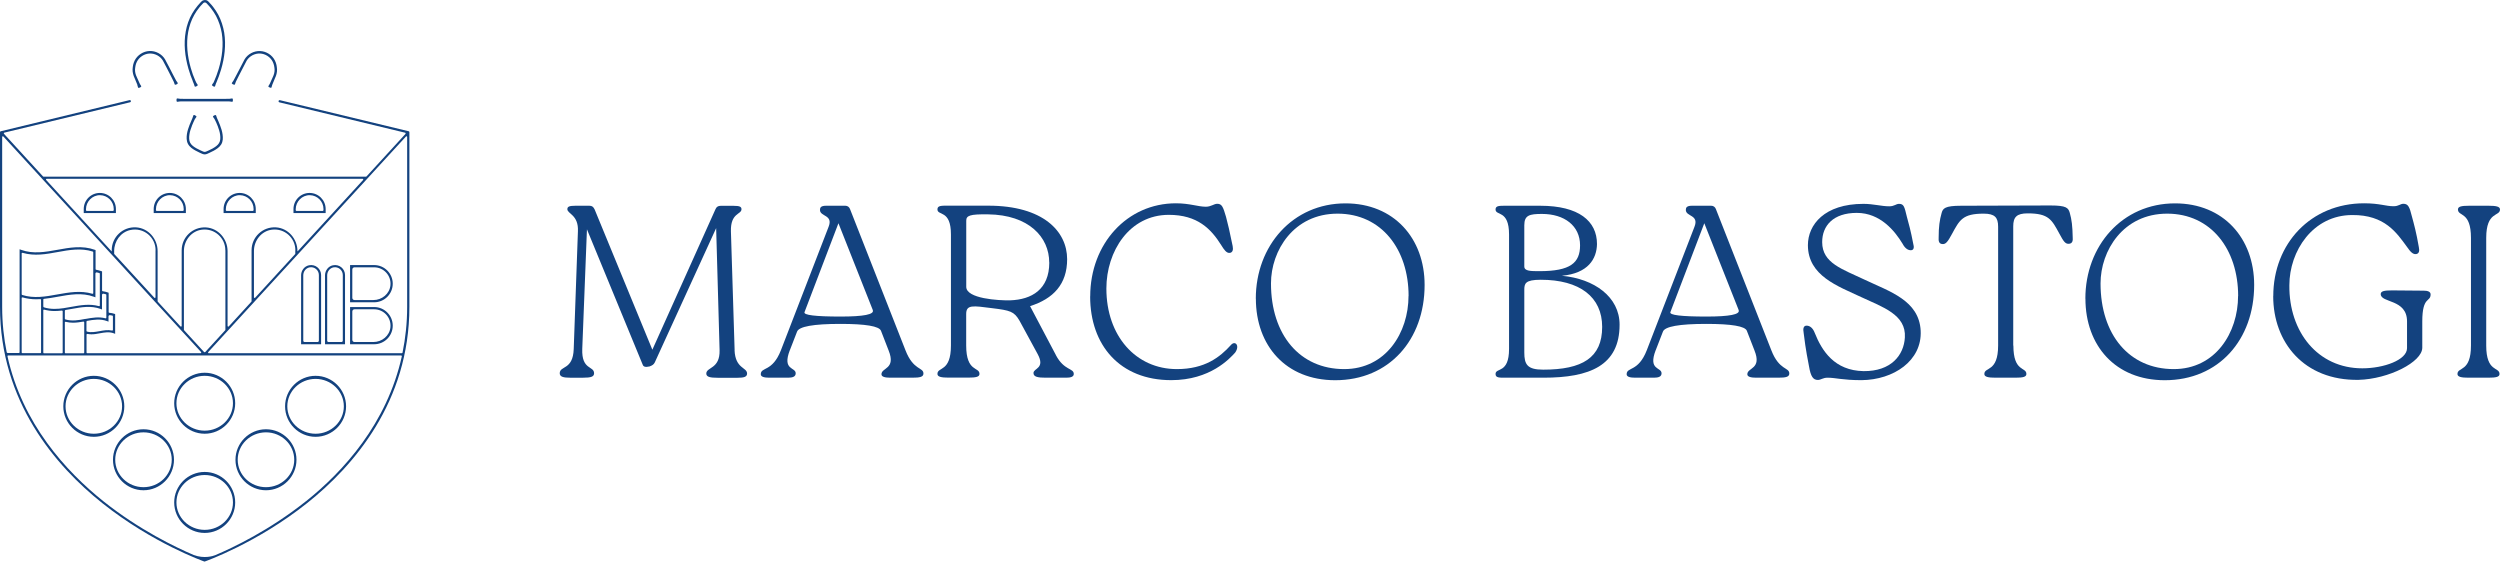 <?xml version="1.0" encoding="UTF-8"?> <svg xmlns="http://www.w3.org/2000/svg" id="Livello_1" data-name="Livello 1" viewBox="0 0 357.36 80.28"><defs><style> .cls-1 { fill: #13427f; stroke-width: 0px; } </style></defs><g><path class="cls-1" d="m105,50.06c.11,2.67,1.79,2.42,1.79,3.34,0,.49-.49.6-1.37.6h-2.84c-1.05,0-1.62-.11-1.62-.6,0-.95,1.97-.63,1.9-3.34l-.49-17.45-8.57,18.75-.21.46c-.14.28-.35.42-.74.56-.6.14-.88.04-.98-.25l-7.97-19.35-.67,17.1c-.11,3.05,1.69,2.39,1.69,3.48,0,.49-.46.63-1.54.63h-1.9c-.88,0-1.47-.11-1.47-.63,0-1.12,1.9-.42,2-3.48l.6-16.82c.11-2.35-1.51-2.49-1.51-3.16,0-.35.25-.49,1.12-.49h2.04c.35,0,.56.14.74.53l8.25,20.05,9.02-20.08c.14-.35.39-.49.74-.49h1.86c.88,0,1.12.14,1.12.49,0,.77-1.58.49-1.51,3.16l.53,16.99Z"></path><path class="cls-1" d="m112.9,50.06c-1.12,2.91.84,2.39.84,3.3,0,.49-.46.63-1.09.63h-2.67c-.7,0-1.23-.11-1.23-.49,0-1.09,1.65-.28,2.88-3.44l6.81-17.63c.7-1.76-1.23-1.44-1.23-2.42,0-.32.11-.6.88-.6h2.74c.32,0,.56.18.67.46l7.94,20.22c1.12,2.88,2.56,2.39,2.56,3.3,0,.49-.49.6-1.58.6h-3.16c-.7,0-1.26-.11-1.26-.49,0-.98,2.11-.7,1.02-3.41l-1.09-2.81q-.39-.98-5.79-.98-5.83,0-6.21,1.12l-1.02,2.63Zm11.87-5.72l-4.92-12.43-4.85,12.71q-.25.63,5.16.63,4.95,0,4.6-.91Z"></path><path class="cls-1" d="m150.93,50.76c1.19,2.25,2.56,1.83,2.56,2.7,0,.42-.49.53-1.09.53h-2.91c-1.12,0-1.76-.11-1.76-.67,0-.7,1.72-.63.6-2.7l-2.6-4.78c-.77-1.33-1.33-1.47-3.93-1.79-2.74-.35-3.69-.53-3.69.84v4.49c0,3.86,1.9,3.02,1.9,4.07,0,.42-.49.53-1.62.53h-2.81c-1.02,0-1.58-.11-1.58-.53,0-1.05,1.93-.21,1.93-4.07v-15.87c0-3.58-1.93-2.63-1.93-3.58,0-.56.56-.53,1.58-.53h5.69c7.87,0,11.27,3.69,11.27,7.65,0,3.58-1.97,5.65-5.3,6.71l3.69,6.99Zm-.95-13.24c0-3.62-2.91-6.81-8.74-6.88-2.63-.04-3.12.18-3.12.91v9.45c0,1.69,4.6,1.97,6.29,1.93,3.05-.11,5.58-1.54,5.58-5.41Z"></path><path class="cls-1" d="m155.84,42.37c0-7.55,5.3-13.31,12.25-13.31,1.97,0,3.16.49,4.28.49.74,0,1.16-.42,1.62-.42.67,0,.84.42,1.26,1.86.25.91.53,2.11.95,4.18.11.53,0,.91-.39.98-.49.07-.84-.46-1.23-1.09-1.47-2.35-3.41-4.35-7.51-4.35-5.62,0-8.92,5.2-8.92,10.53,0,6.78,4.21,11.52,10.08,11.52,3.97,0,6.14-1.69,7.72-3.44.6-.7,1.33.07.6,1.09-.77.84-3.55,3.93-9.13,3.93-7.34,0-11.59-4.99-11.59-11.97Z"></path><path class="cls-1" d="m179.51,42.69c0-7.55,5.27-13.62,12.82-13.62,6.92,0,11.31,4.99,11.31,11.66,0,7.83-5.06,13.62-12.78,13.62-7.06,0-11.34-4.95-11.34-11.66Zm21.84-.39c0-6.64-3.86-11.76-10.15-11.76s-9.52,5.3-9.52,9.97c0,7.34,4.11,12.25,10.46,12.25,5.97,0,9.2-5.2,9.2-10.46Z"></path><path class="cls-1" d="m231.51,46.41c0,5.86-4.28,7.58-10.88,7.58h-5.27c-1.02,0-1.58.04-1.58-.53,0-.95,1.93,0,1.93-3.58v-16.36c0-3.58-1.93-2.63-1.93-3.58,0-.56.56-.53,1.58-.53h4.81c5.51,0,8.11,2.18,8.11,5.48-.04,2.11-1.26,4.18-5.02,4.53,4.63.42,8.25,3.02,8.25,6.99Zm-13.62-8.32c0,.67.91.67,2.18.67,4.42,0,5.79-1.19,5.79-3.69,0-2.81-2.25-4.49-5.44-4.49-1.79,0-2.53.18-2.53,1.62v5.9Zm11.13,8.64c0-4.28-3.2-6.74-8.78-6.74-2.25,0-2.35.56-2.35,1.47v8.92c0,1.72.42,2.46,2.7,2.46,5.58,0,8.43-1.69,8.43-6.11Z"></path><path class="cls-1" d="m236.67,50.06c-1.12,2.91.84,2.39.84,3.3,0,.49-.46.63-1.09.63h-2.67c-.7,0-1.23-.11-1.23-.49,0-1.09,1.65-.28,2.88-3.44l6.81-17.63c.7-1.76-1.23-1.44-1.23-2.42,0-.32.11-.6.88-.6h2.74c.32,0,.56.18.67.46l7.94,20.22c1.12,2.88,2.56,2.39,2.56,3.3,0,.49-.49.6-1.58.6h-3.16c-.7,0-1.26-.11-1.26-.49,0-.98,2.11-.7,1.02-3.41l-1.09-2.81q-.39-.98-5.79-.98-5.83,0-6.21,1.12l-1.02,2.63Zm11.87-5.72l-4.92-12.43-4.85,12.71q-.25.63,5.16.63,4.95,0,4.6-.91Z"></path><path class="cls-1" d="m261.25,53.99c-.7,0-.95.32-1.4.32-.67,0-1.02-.49-1.26-1.93-.14-.77-.46-2.21-.77-4.81-.11-.56-.04-1.02.42-1.02.42,0,.88.28,1.16,1.02,1.02,2.56,2.81,5.41,6.99,5.48,3.93.04,5.76-2.28,5.9-4.81.21-3.27-3.2-4.35-6.21-5.76-3.37-1.58-7.65-3.05-7.65-7.44,0-2.91,2.35-5.9,7.94-5.9,1.44,0,2.56.35,3.69.35.74,0,.95-.35,1.4-.35.7,0,.77.42,1.12,1.86.25.91.56,2,.91,3.86.14.46.11.91-.35.91-.42,0-.84-.28-1.19-.95-1.09-1.79-3.16-4.39-6.53-4.39s-4.95,1.83-4.95,4.18c0,3.02,2.91,3.86,6.07,5.37,3.55,1.69,7.79,2.95,8.01,7.3.21,4.28-3.86,7.02-8.46,7.06-2.7,0-3.72-.35-4.81-.35Z"></path><path class="cls-1" d="m287.8,49.39c0,3.86,1.86,3.02,1.86,4.07,0,.42-.49.53-1.58.53h-2.81c-1.05,0-1.62-.11-1.62-.53,0-1.05,1.97-.21,1.97-4.07v-16.99c0-1.33-.49-1.86-2.07-1.86-3.02,0-3.44.91-4.53,2.91-.6,1.12-.88,1.44-1.3,1.44-.6,0-.63-.49-.6-.95,0-1.54.14-2.49.42-3.48.18-.67.46-1.05,2.77-1.05l12.78-.04c2.32,0,2.56.35,2.77,1.05.28.98.39,1.9.42,3.48.04.46,0,.95-.6.95-.46,0-.7-.32-1.3-1.44-1.09-2-1.51-2.91-4.53-2.91-1.58,0-2.07.53-2.07,1.86v17.03Z"></path><path class="cls-1" d="m298.09,42.69c0-7.55,5.27-13.62,12.82-13.62,6.92,0,11.31,4.99,11.31,11.66,0,7.83-5.06,13.62-12.78,13.62-7.06,0-11.34-4.95-11.34-11.66Zm21.84-.39c0-6.64-3.86-11.76-10.15-11.76s-9.52,5.3-9.52,9.97c0,7.34,4.11,12.25,10.46,12.25,5.97,0,9.2-5.2,9.2-10.46Z"></path><path class="cls-1" d="m324.95,42.33c0-7.51,5.37-13.27,12.99-13.27,2.21,0,3.09.42,4.21.42.74,0,.95-.35,1.4-.35.67,0,.88.42,1.23,1.86.25.91.63,2.28.98,4.35.11.53.04.91-.39.98-.46.07-.84-.35-1.3-1.02-1.47-2-3.16-4.6-7.83-4.56-5.62,0-8.99,5.13-8.99,10.04-.07,6.67,4.07,11.87,10.43,11.87,3.05,0,6.39-1.19,6.39-2.88v-3.83c0-3.23-3.76-2.6-3.76-3.9,0-.42.49-.53,1.62-.53l4.53.04c.49,0,.98.11.98.53,0,1.16-1.19.21-1.19,3.86v3.76c0,2.04-4.78,4.49-9.13,4.6-7.79.11-12.18-5.37-12.18-11.97Z"></path><path class="cls-1" d="m353.21,34.01c0-3.86-1.86-3.02-1.86-4.07,0-.42.49-.53,1.58-.53h2.81c1.05,0,1.62.11,1.62.53,0,1.05-1.97.21-1.97,4.07v15.38c0,3.86,1.9,3.02,1.9,4.07,0,.42-.49.53-1.62.53h-2.81c-1.02,0-1.58-.11-1.58-.53,0-1.05,1.93-.21,1.93-4.07v-15.38Z"></path></g><g><path class="cls-1" d="m27.55,11.61c.05.12.1.24.15.36l.02.05s.02.06.03.09c.03.11.05.19.07.22.04.07.11.09.27,0,.17-.09.2-.15.16-.22-.02-.03-.06-.09-.12-.18-.01-.02-.03-.05-.05-.07l-.02-.04-.07-.15c-.03-.06-.06-.13-.09-.19-.23-.52-.45-1.11-.63-1.76-.48-1.67-.68-3.45-.37-5.16.16-.85.44-1.68.87-2.43.11-.19.22-.37.34-.55.12-.18.25-.35.39-.52.13-.17.28-.33.43-.48l.11-.12s.06-.05.09-.07c.06-.03.14-.05.21-.03.07.02.13.04.19.11l.22.24c.15.15.28.32.42.49.27.34.5.7.71,1.08.4.76.67,1.59.82,2.45.27,1.71.05,3.48-.45,5.15-.19.64-.42,1.23-.65,1.75l-.08.17v.02s-.04.04-.04.04c-.02.03-.03.05-.05.07-.06.09-.11.15-.12.18-.03.07,0,.13.16.22.16.09.23.07.27,0,.02-.03.04-.11.07-.22,0-.03.02-.06.03-.09l.02-.05v-.02s.08-.17.08-.17c.23-.54.45-1.14.65-1.8.51-1.71.74-3.53.46-5.31-.15-.89-.43-1.76-.85-2.56-.22-.39-.46-.78-.74-1.13-.14-.18-.28-.35-.44-.51l-.23-.25c-.08-.1-.23-.19-.38-.21-.15-.03-.3,0-.44.07-.06.03-.13.09-.17.13l-.12.12c-.15.17-.31.33-.45.51-.14.17-.28.35-.41.54-.13.18-.25.38-.36.57-.45.78-.75,1.65-.91,2.54-.32,1.78-.11,3.6.38,5.32.19.66.4,1.26.63,1.8Z"></path><path class="cls-1" d="m25.23,14.31c0,.19.04.24.12.24.05,0,.19-.03.39-.05.17,0,.36-.01.57-.01h5.87c.23,0,.45,0,.63.01.18.02.31.05.36.05.08,0,.12-.05.12-.24s-.04-.24-.12-.24c-.05,0-.18.03-.36.05-.18,0-.4.01-.63.01h-5.87c-.21,0-.4,0-.57-.01-.2-.02-.34-.05-.39-.05-.08,0-.12.05-.12.24Z"></path><path class="cls-1" d="m19.63,12.15c.06.18.08.31.1.35.03.07.1.09.27.01.18-.08.21-.14.18-.21-.02-.05-.1-.15-.19-.31-.13-.27-.28-.6-.43-.96-.18-.37-.27-.72-.26-1.11,0-.1.01-.19.03-.28.01-.1.03-.2.05-.29.04-.18.1-.36.19-.53.34-.68,1.06-1.14,1.82-1.17.76-.03,1.52.37,1.9,1.02.38.7.75,1.44,1.12,2.16.16.31.3.6.43.86.07.18.11.32.13.37.04.07.1.08.27,0,.16-.08.19-.15.16-.22-.02-.05-.12-.15-.22-.32-.13-.25-.29-.54-.45-.85-.38-.73-.73-1.45-1.14-2.19-.45-.76-1.34-1.23-2.22-1.19-.88.03-1.72.57-2.12,1.36-.1.2-.17.41-.22.62-.02.11-.04.21-.05.31-.02.1-.03.22-.03.32-.02.43.11.89.29,1.26.16.36.29.69.4.97Z"></path><path class="cls-1" d="m27.43,17.98c.14-.35.29-.66.42-.94.1-.17.2-.27.22-.32.04-.07,0-.13-.16-.22-.16-.09-.23-.08-.27,0-.02.05-.06.19-.13.38-.13.28-.27.61-.41.97-.16.42-.31.85-.38,1.31-.06.45-.09.95.15,1.41.24.45.66.72,1.05.94.2.11.4.21.61.31l.31.14c.09.04.24.11.38.11.14,0,.29-.02.4-.08l.31-.14c.2-.09.41-.19.61-.3.39-.22.81-.47,1.08-.9.27-.44.26-.96.2-1.41-.06-.47-.2-.9-.36-1.32-.15-.4-.31-.76-.45-1.07-.07-.18-.1-.31-.12-.35-.04-.07-.11-.08-.27,0-.17.09-.2.15-.16.22.02.04.11.14.21.3.15.29.32.64.46,1.02.15.41.29.82.34,1.24.05.42.05.85-.16,1.18-.2.33-.57.57-.94.78-.19.1-.39.2-.59.29l-.3.13c-.09.04-.16.05-.24.05-.14,0-.36-.13-.56-.21-.2-.09-.4-.19-.58-.29-.37-.21-.73-.45-.91-.8-.18-.34-.17-.78-.11-1.19.06-.42.2-.83.36-1.24Z"></path><path class="cls-1" d="m46.55,29.88c0-1.27-1.03-2.3-2.3-2.3s-2.3,1.03-2.3,2.3v.58h4.6v-.58Zm-.32.18s-.04.09-.09.09h-3.78s-.09-.04-.09-.09v-.14c0-1.11.91-2.04,2.02-2.02,1.08.02,1.95.9,1.95,1.98v.18Z"></path><path class="cls-1" d="m26.57,29.88c0-1.27-1.03-2.3-2.3-2.3s-2.3,1.03-2.3,2.3v.58h4.6v-.58Zm-.32.18s-.04.09-.09.09h-3.78s-.09-.04-.09-.09v-.14c0-1.11.91-2.04,2.02-2.02,1.08.02,1.95.9,1.95,1.98v.18Z"></path><path class="cls-1" d="m36.56,29.88c0-1.27-1.03-2.3-2.3-2.3s-2.3,1.03-2.3,2.3v.58h4.6v-.58Zm-.32.18s-.04.09-.09.09h-3.78s-.09-.04-.09-.09v-.14c0-1.11.91-2.04,2.02-2.02,1.08.02,1.95.9,1.95,1.98v.18Z"></path><path class="cls-1" d="m33.31,12.06c.16.08.23.07.27,0,.02-.05.06-.18.13-.37.13-.25.27-.54.43-.86.37-.72.75-1.47,1.12-2.16.39-.65,1.15-1.05,1.9-1.02.76.03,1.48.49,1.82,1.17.08.17.15.35.19.53.02.09.03.19.05.29.01.1.02.19.03.28.01.39-.08.74-.26,1.11-.16.36-.3.68-.43.96-.09.16-.17.27-.19.31-.03.07,0,.13.17.2.18.08.24.06.27-.01.02-.05.04-.18.1-.35.11-.28.25-.61.4-.97.18-.36.31-.82.29-1.26,0-.11-.01-.22-.03-.32-.01-.1-.03-.2-.05-.31-.05-.22-.12-.42-.22-.62-.39-.79-1.23-1.33-2.12-1.36-.88-.04-1.77.43-2.22,1.19-.4.74-.76,1.46-1.14,2.19-.16.31-.32.6-.45.85-.11.17-.2.27-.22.32-.04.07,0,.13.16.22Z"></path><path class="cls-1" d="m47.59,37.92c-.67.14-1.13.76-1.13,1.44v9.85h2.86v-9.89c0-.89-.81-1.59-1.73-1.4Zm1.41,10.78c0,.11-.09.19-.19.19h-1.85c-.11,0-.19-.09-.19-.19v-9.34c0-.54.36-1.03.89-1.14.71-.14,1.34.41,1.34,1.09v9.38Z"></path><path class="cls-1" d="m53.48,43.89h-3.44v5.32h3.44c1.47,0,2.66-1.19,2.66-2.66s-1.19-2.66-2.66-2.66Zm2.33,2.89c-.12,1.22-1.21,2.11-2.44,2.11h-2.7c-.17,0-.31-.14-.31-.31v-4.06c0-.17.14-.31.31-.31h2.81c1.37,0,2.47,1.18,2.33,2.58Z"></path><path class="cls-1" d="m45.11,53.72c-2.4,0-4.36,1.96-4.36,4.36s1.96,4.36,4.36,4.36,4.36-1.96,4.36-4.36-1.96-4.36-4.36-4.36Zm0,8.28c-2.23,0-4.04-1.76-4.04-3.92s1.81-3.92,4.04-3.92,4.04,1.76,4.04,3.92-1.81,3.92-4.04,3.92Z"></path><path class="cls-1" d="m16.57,29.88c0-1.27-1.03-2.3-2.3-2.3s-2.3,1.03-2.3,2.3v.58h4.6v-.58Zm-.32.18s-.04.09-.09.09h-3.78s-.09-.04-.09-.09v-.14c0-1.11.91-2.04,2.02-2.02,1.08.02,1.95.9,1.95,1.98v.18Z"></path><path class="cls-1" d="m53.48,37.89h-3.44v5.32h3.44c1.47,0,2.66-1.19,2.66-2.66s-1.19-2.66-2.66-2.66Zm2.33,2.89c-.12,1.22-1.21,2.11-2.44,2.11h-2.7c-.17,0-.31-.14-.31-.31v-4.06c0-.17.14-.31.31-.31h2.81c1.37,0,2.47,1.18,2.33,2.58Z"></path><path class="cls-1" d="m58.45,18.77l-18.44-4.45c-.08-.02-.17.03-.19.12-.02.08.03.17.12.19l17.97,4.34c.07.02.1.11.05.17l-5.57,6.08s-.05.03-.07.03H6.22s-.05-.01-.07-.03L.57,19.13c-.05-.06-.02-.15.05-.17l17.97-4.34c.08-.02.14-.11.12-.19-.02-.08-.11-.14-.19-.12L.08,18.77s-.08.05-.08.1v24.99c0,13.56,7.95,22.74,14.61,28.05,7.21,5.75,14.53,8.33,14.6,8.36h.05s7.42-2.6,14.65-8.36c6.67-5.31,14.61-14.49,14.61-28.05v-24.99s-.03-.09-.08-.1ZM6.69,25.56h45.14c.09,0,.13.1.07.17l-9.35,10.19s-.03,0-.03-.01h0c0-1.76-1.32-3.3-3.07-3.41-1.9-.12-3.49,1.39-3.49,3.27v7.29s0,.05-.03.07l-3.23,3.53c-.06.07-.17.02-.17-.07v-10.68c0-1.75-1.32-3.29-3.07-3.4-1.9-.12-3.49,1.39-3.49,3.27v10.81c0,.09-.11.14-.17.07l-3.24-3.53s-.03-.04-.03-.07v-7.16c0-1.75-1.32-3.29-3.07-3.4-1.9-.12-3.49,1.39-3.49,3.27v.18l-9.37-10.22c-.06-.06-.01-.17.07-.17Zm35.52,10.21v.52s0,0,0,.01l-5.74,6.26c-.06.07-.17.02-.17-.07v-6.61c0-1.51,1.08-2.87,2.58-3.05,1.8-.22,3.34,1.18,3.34,2.94Zm-9.99,0v11.37s0,.05-.03.07l-2.86,3.12s-.11.04-.15,0l-2.86-3.12s-.03-.04-.03-.07v-11.26c0-1.51,1.08-2.87,2.58-3.05,1.8-.22,3.34,1.18,3.34,2.94Zm-9.99,0v6.72c0,.09-.11.14-.17.07l-5.74-6.26s0,0,0-.01v-.41c0-1.41.93-2.7,2.31-3,1.92-.41,3.61,1.04,3.61,2.89ZM.97,50.41c-.42-2.06-.66-4.24-.66-6.55v-24.28c0-.09.11-.14.17-.07l28.26,30.81c.06.06.01.17-.07.17H12.47c-.06,0-.1-.04-.1-.1v-2.56c0-.06.06-.11.12-.1.2.04.39.06.58.06.41,0,.81-.07,1.21-.15.68-.12,1.32-.24,1.97,0l.21.08v-2.82l-.1-.04c-.23-.08-.47-.13-.74-.15-.05,0-.09-.04-.09-.1v-2.76s-.1-.04-.1-.04c-.24-.09-.49-.14-.75-.18-.05,0-.09-.05-.09-.1v-2.73s-.1-.04-.1-.04c-.24-.09-.5-.15-.75-.2-.05,0-.08-.05-.08-.1v-2.71l-.1-.04c-1.8-.65-3.61-.32-5.36,0-1.71.31-3.47.63-5.19,0l-.21-.08v14.73c0,.06-.04.1-.1.1h-1.62s-.09-.03-.1-.08Zm2.2-8.24s-.07-.05-.07-.1v-5.84c0-.07.06-.11.13-.09,1.69.5,3.38.19,5.01-.11,1.65-.3,3.35-.61,5.02-.07.04.01.07.05.07.1v5.84c0,.07-.06.11-.13.09-1.69-.5-3.38-.19-5.01.1-1.65.3-3.35.61-5.02.07Zm2.7.69v7.52c0,.06-.04.1-.1.1h-2.57c-.06,0-.1-.04-.1-.1v-7.78c0-.07.06-.11.13-.09.65.19,1.3.27,1.94.27.2,0,.4,0,.6-.02.06,0,.11.04.11.1Zm.32,1.49c0-.07.06-.11.13-.09.51.14,1.01.2,1.49.2.36,0,.71-.03,1.04-.07.06,0,.11.04.11.1v1.38s0,4.53,0,4.53c0,.06-.04.1-.1.1h-2.57c-.06,0-.1-.04-.1-.1v-6.04Zm.07-.43s-.07-.05-.07-.1v-1c0-.05.04-.09.09-.1.66-.07,1.32-.18,1.96-.3,1.71-.31,3.47-.63,5.19,0l.21.08v-3.39c0-.11.1-.2.22-.17.11.03.23.05.34.09.04.01.07.05.07.1v4.54c0,.07-.06.11-.13.09-1.33-.37-2.65-.13-3.94.1-.37.07-.74.13-1.1.19-.84.12-1.83.2-2.83-.12Zm3.01,2.17c0-.07.06-.11.12-.09.35.09.7.13,1.04.13.51,0,1.01-.08,1.49-.16.06-.01.12.04.12.1v1.54s0,2.79,0,2.79c0,.06-.04.1-.1.1h-2.57c-.06,0-.1-.04-.1-.1v-4.3Zm.07-.43s-.07-.05-.07-.1v-1.15s.04-.09.08-.1c.3-.05.6-.1.9-.15,1.42-.26,2.76-.5,4.12,0l.21.08v-2.08c0-.11.1-.19.21-.18.11.02.23.05.34.08.04.01.07.05.07.1v3.25c0,.06-.06.11-.12.09-.96-.25-1.92-.08-2.85.09h-.06c-.92.18-1.88.35-2.83.07Zm5.96.24l.21.08v-.75c0-.11.09-.19.2-.18.12.01.24.03.35.06.04.01.08.06.08.1v1.95c0,.06-.06.11-.12.09-.61-.13-1.21-.02-1.8.09-.62.11-1.2.22-1.78.06-.05-.01-.08-.05-.08-.1v-1.33s.04-.09.08-.1c.98-.18,1.92-.32,2.86.03Zm28.43,25.75c-5.2,4.15-10.44,6.64-12.97,7.71-.3.12-1.57.54-3.08-.03-2.55-1.09-7.74-3.57-12.89-7.67-5.37-4.29-11.59-11.11-13.72-20.73-.01-.06.03-.12.1-.12h1.61s.32,0,.32,0h0s2.77,0,2.77,0h0s.32,0,.32,0h0s2.77,0,2.77,0h0s.32,0,.32,0h0s2.77,0,2.77,0h0s.32,0,.32,0h0s44.97,0,44.97,0c.06,0,.11.06.1.12-2.13,9.61-8.33,16.43-13.7,20.72Zm14.47-27.79c0,2.31-.24,4.49-.66,6.55,0,.05-.05.08-.1.08h-27.6c-.09,0-.13-.1-.07-.17l28.26-30.81c.06-.07.17-.02.17.07v24.28Z"></path><path class="cls-1" d="m44.17,37.92c-.67.14-1.13.76-1.13,1.44v9.85h2.86v-9.89c0-.89-.81-1.59-1.73-1.4Zm1.41,10.78c0,.11-.09.19-.19.19h-1.85c-.11,0-.19-.09-.19-.19v-9.34c0-.54.36-1.03.89-1.14.71-.14,1.34.41,1.34,1.09v9.38Z"></path><path class="cls-1" d="m38.02,61.36c-2.4,0-4.36,1.96-4.36,4.36s1.96,4.36,4.36,4.36,4.36-1.96,4.36-4.36-1.96-4.36-4.36-4.36Zm0,8.28c-2.23,0-4.04-1.76-4.04-3.92s1.81-3.92,4.04-3.92,4.04,1.76,4.04,3.92-1.81,3.92-4.04,3.92Z"></path><path class="cls-1" d="m20.51,61.36c-2.4,0-4.36,1.96-4.36,4.36s1.96,4.36,4.36,4.36,4.36-1.96,4.36-4.36-1.96-4.36-4.36-4.36Zm0,8.28c-2.23,0-4.04-1.76-4.04-3.92s1.81-3.92,4.04-3.92,4.04,1.76,4.04,3.92-1.81,3.92-4.04,3.92Z"></path><path class="cls-1" d="m17.77,58.08c0-2.4-1.96-4.36-4.36-4.36s-4.36,1.96-4.36,4.36,1.96,4.36,4.36,4.36,4.36-1.96,4.36-4.36Zm-4.36,3.92c-2.23,0-4.04-1.76-4.04-3.92s1.81-3.92,4.04-3.92,4.04,1.76,4.04,3.92-1.81,3.92-4.04,3.92Z"></path><path class="cls-1" d="m29.26,53.28c-2.4,0-4.36,1.96-4.36,4.36s1.96,4.36,4.36,4.36,4.36-1.96,4.36-4.36-1.96-4.36-4.36-4.36Zm0,8.28c-2.23,0-4.04-1.76-4.04-3.92s1.81-3.92,4.04-3.92,4.04,1.76,4.04,3.92-1.81,3.92-4.04,3.92Z"></path><path class="cls-1" d="m29.26,67.46c-2.4,0-4.36,1.96-4.36,4.36s1.96,4.36,4.36,4.36,4.36-1.96,4.36-4.36-1.96-4.36-4.36-4.36Zm0,8.28c-2.23,0-4.04-1.76-4.04-3.92s1.81-3.92,4.04-3.92,4.04,1.76,4.04,3.92-1.81,3.92-4.04,3.92Z"></path></g></svg> 
